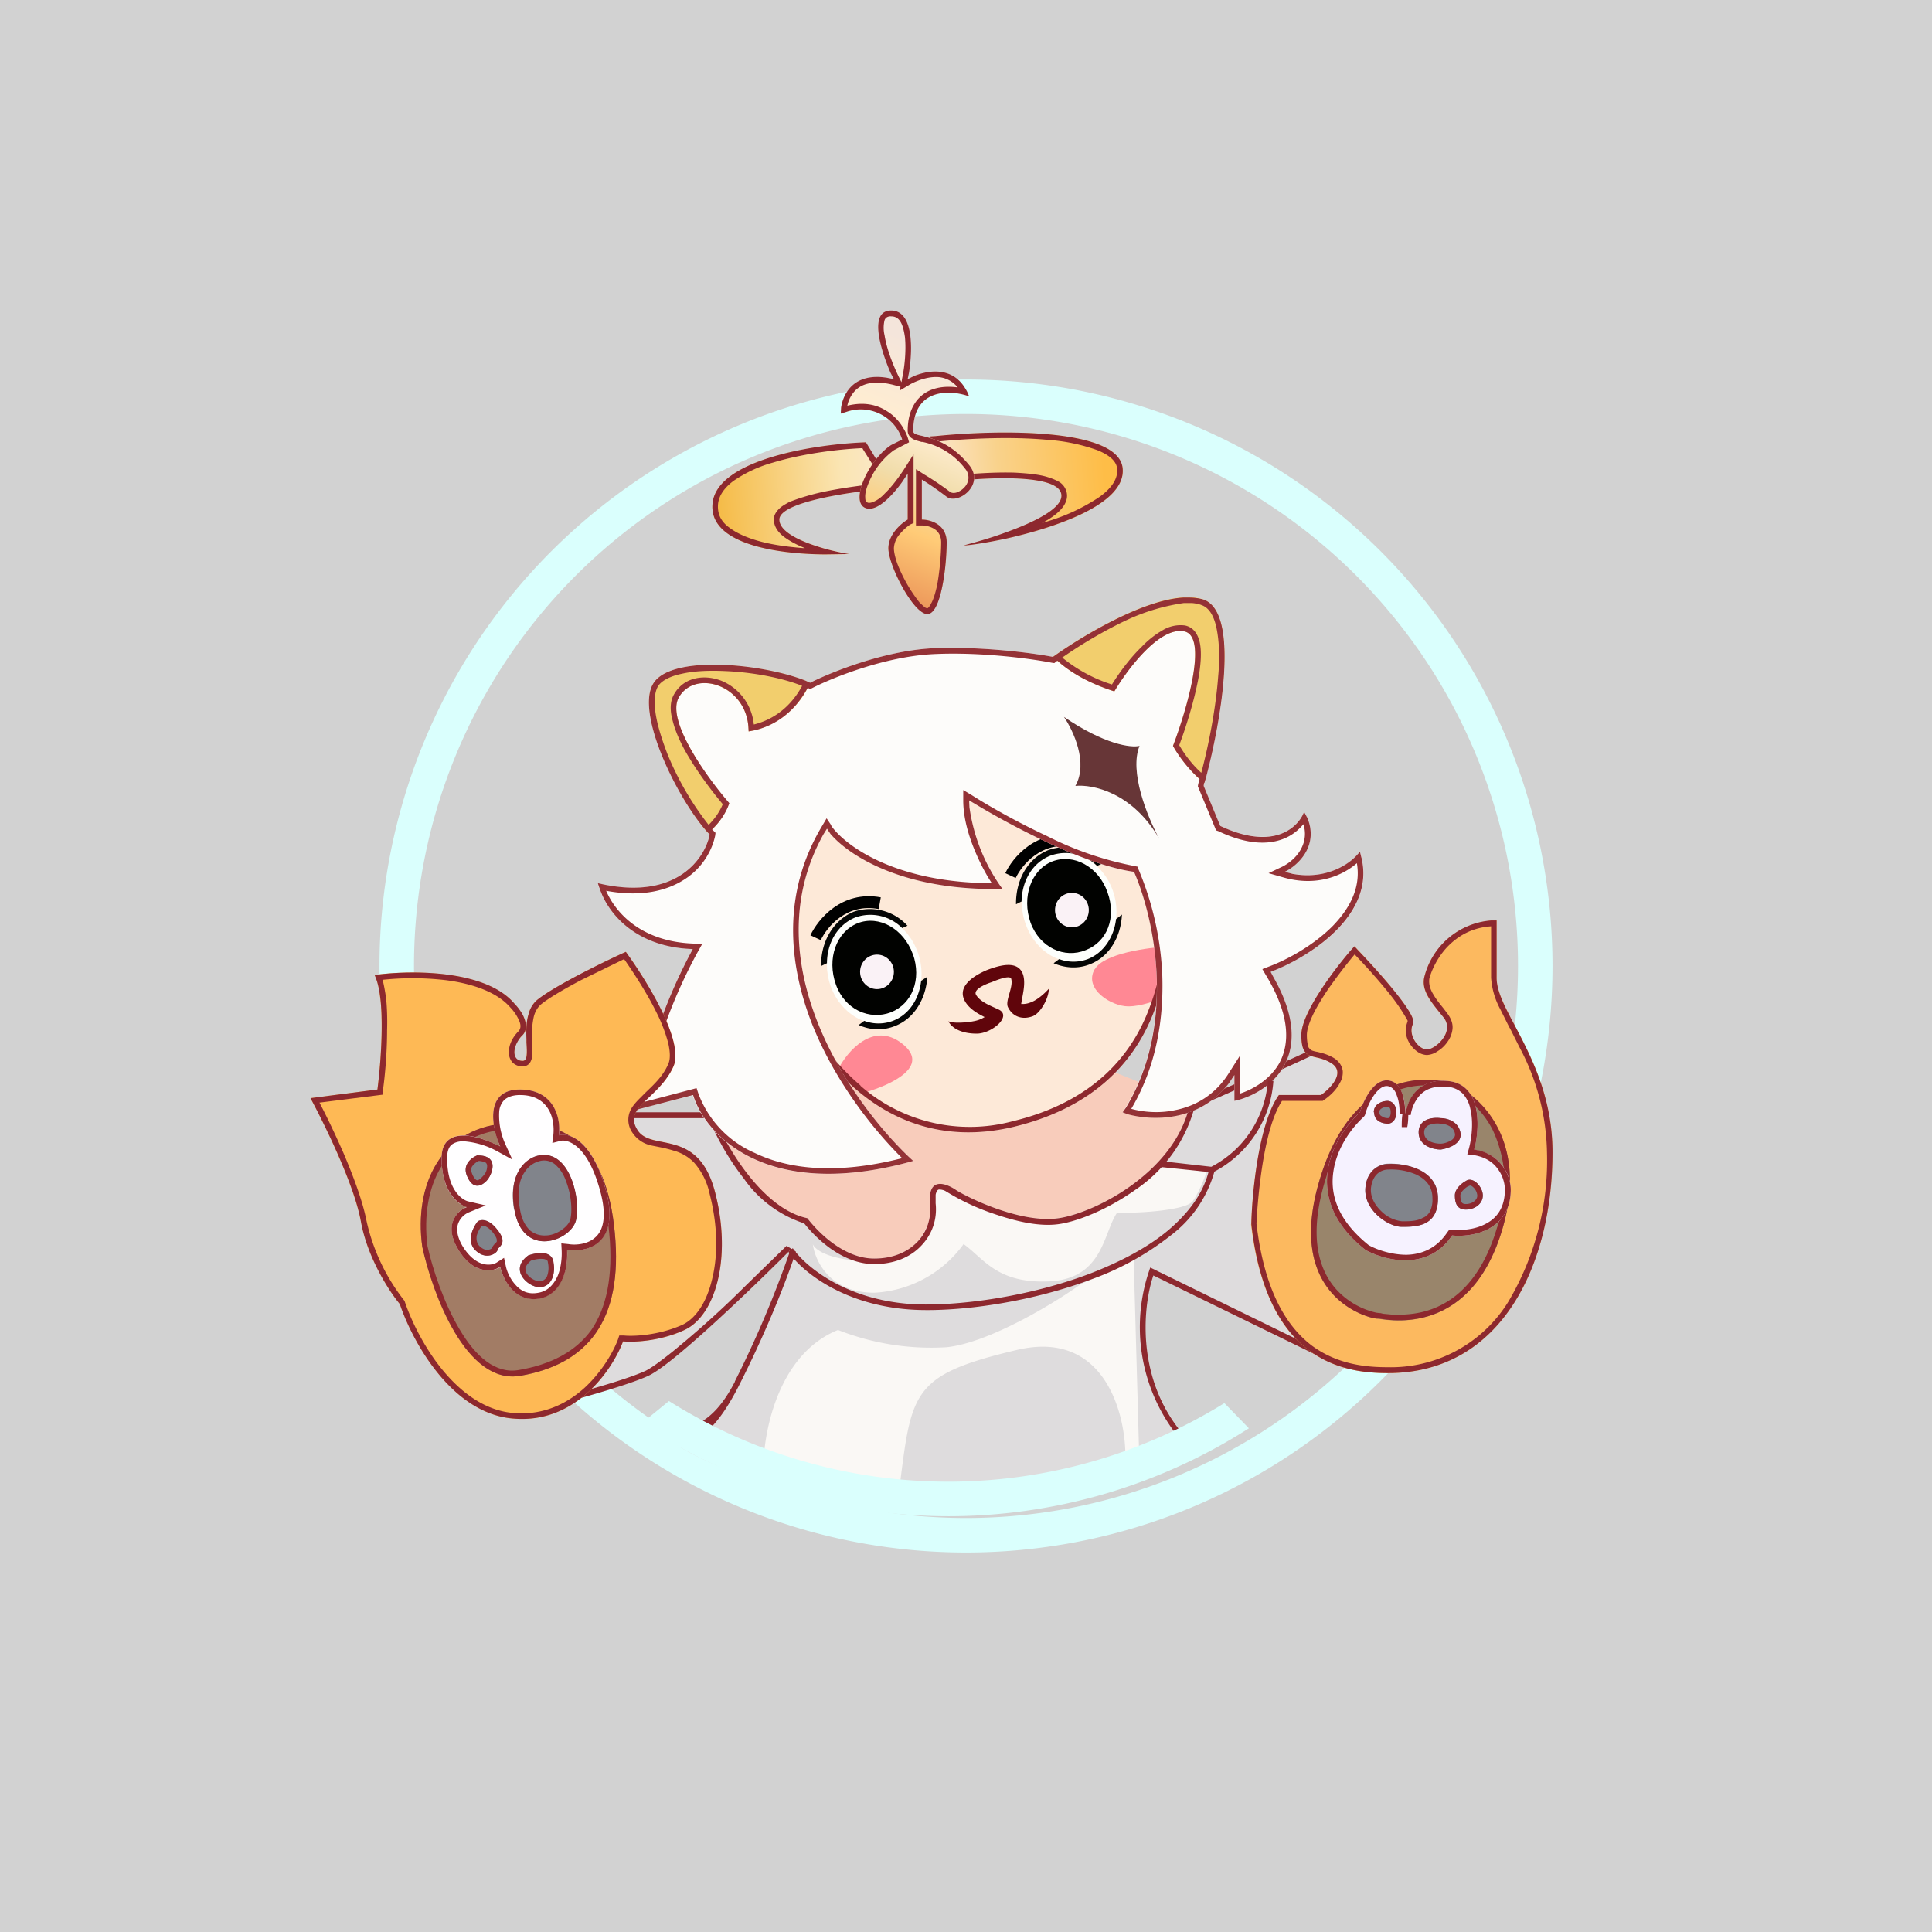 ﻿<?xml version="1.0" standalone="no"?>
<!DOCTYPE svg PUBLIC "-//W3C//DTD SVG 1.1//EN" 
"http://www.w3.org/Graphics/SVG/1.1/DTD/svg11.dtd">
<svg width="56" height="56" viewBox="0 0 56 56" xmlns="http://www.w3.org/2000/svg"><path fill="#D2D2D2" d="M0 0h56v56H0z"/><path fill-rule="evenodd" d="M28 44a16 16 0 1 0 0-32 16 16 0 0 0 0 32Zm0 1a17 17 0 1 0 0-34 17 17 0 0 0 0 34Z" fill="#DAFFFD"/><path d="m28.98 29.75-8.33 2.4c.57 2.66 2.18 4.24 4.2 4.5 1.62.19 2.4-1.3 2.35-2 .2.16 1.08.82 3.16.75 2.42-.09 3.83-2.08 4.45-3.32l-5.83-2.33Z" fill="#F8CCBB"/><path d="M20.65 14.64c-.07 1.33 2.61 1.5 3.96 1.42-.67-.12-2.02-.47-2.02-1s2.21-.83 3.32-.91l-.81-1.33c-1.46.05-4.39.5-4.45 1.82Z" fill="url(#al1ozoorj)"/><path d="M32.54 13.57c-.13-1.2-3.77-1.11-5.58-.92l.4 1.33c1.08-.14 3.27-.27 3.4.33.13.6-1.83 1.25-2.83 1.5.49 0 4.77-.75 4.61-2.24Z" fill="url(#bl1ozoorj)"/><path fill-rule="evenodd" d="m23.91 16.07.7-.01a7.04 7.04 0 0 1-.68-.15c-.64-.18-1.34-.47-1.34-.85 0-.5 1.99-.8 3.14-.9l.18-.01-.81-1.33c-1.46.05-4.39.5-4.45 1.82-.06 1.13 1.86 1.42 3.26 1.43Zm1.1-3.08c-.72.03-1.75.16-2.61.42a3.8 3.8 0 0 0-1.14.53c-.28.21-.44.45-.45.71-.01.27.1.48.34.65.24.18.58.32.99.42.37.09.79.14 1.19.17l-.04-.02c-.22-.09-.42-.2-.58-.32-.15-.12-.28-.28-.28-.5 0-.12.07-.22.15-.3.08-.08.19-.14.3-.2.25-.1.57-.2.92-.28.6-.13 1.3-.22 1.83-.27L25 13Zm2.11-.35-.16.01.4 1.33c1.08-.14 3.27-.27 3.4.33.09.4-.76.82-1.63 1.13-.43.16-.87.28-1.2.37.15 0 .63-.07 1.24-.2 1.42-.32 3.48-1 3.37-2.04-.12-1.16-3.56-1.12-5.42-.93Zm.05.16.3 1c.55-.06 1.3-.12 1.95-.1.36.02.7.05.95.13.13.04.25.09.35.15.1.07.17.17.2.3.05.25-.12.46-.3.61-.12.1-.26.19-.42.27l.23-.07a5.55 5.55 0 0 0 1.43-.68c.38-.27.55-.55.52-.83-.02-.2-.2-.38-.57-.53a5.32 5.32 0 0 0-1.44-.3c-1.06-.1-2.3-.04-3.2.05Z" fill="#8D282E"/><path d="M25.83 9c-.72 0-.25 1.33.08 2-1.23-.32-1.54.53-1.54.99 1.1-.4 1.65.33 1.78.75l-.32.16c-.65.42-1.22 1.66-.73 1.83.39.13.97-.61 1.21-1v1.33c-.19.11-.56.43-.56.83 0 .5.72 1.9 1.13 1.9.4 0 .56-1.4.56-2.07 0-.53-.48-.66-.72-.66V13.9c.13.08.47.3.72.5.33.24 1.12-.35.65-.92-.8-1-1.62-.74-1.62-1 0-1.26 1.14-1.18 1.62-.99-.39-1-1.35-.75-1.78-.5.14-.66.23-1.99-.48-1.99Z" fill="url(#cl1ozoorj)"/><path fill-rule="evenodd" d="m26.1 11.21-.23-.06c-.58-.14-.9-.01-1.08.17a.9.9 0 0 0-.23.44c.48-.12.86-.03 1.15.16.33.2.52.53.6.76l.04.14-.44.23a2.2 2.2 0 0 0-.72.92c-.08.18-.12.34-.11.45 0 .06.01.1.02.11l.05.04c.04.01.1.01.2-.04.09-.04.2-.12.3-.23.21-.2.4-.47.53-.66l.3-.47v1.99l-.09.04c-.08.05-.2.15-.3.27a.67.67 0 0 0-.18.42c0 .1.03.25.1.45a4.39 4.39 0 0 0 .64 1.12l.15.14c.05.03.07.03.08.03 0 0 .04 0 .11-.14.07-.12.12-.3.17-.51.08-.43.12-.93.12-1.26 0-.2-.09-.32-.2-.39a.71.71 0 0 0-.36-.1h-.17V13.6l.25.16c.14.08.48.3.74.5.03.02.08.04.17.02a.53.53 0 0 0 .24-.15.43.43 0 0 0 .12-.25.4.4 0 0 0-.1-.3 2.07 2.07 0 0 0-1.23-.77h-.03l-.14-.04a.47.47 0 0 1-.16-.08.26.26 0 0 1-.1-.2c0-.35.08-.61.22-.82a1 1 0 0 1 .52-.39c.24-.08.49-.08.71-.05a.8.8 0 0 0-.56-.3c-.3-.02-.61.1-.8.2l-.32.19.02-.1Zm.03-.13-.08-.16c-.16-.33-.35-.8-.41-1.2a.92.92 0 0 1 0-.44.16.16 0 0 1 .06-.08.21.21 0 0 1 .13-.03c.12 0 .2.05.26.14.07.1.11.26.14.46.04.39-.01.87-.08 1.19l-.02.12Zm1.86.2c.04.06.07.13.1.21a1.5 1.5 0 0 0-.2-.06c-.55-.13-1.42-.06-1.42 1.06 0 .09.1.11.28.15.3.08.82.2 1.34.84.47.57-.32 1.16-.65.92a9.2 9.2 0 0 0-.72-.5v1.16c.24 0 .72.13.72.66 0 .67-.16 2.08-.56 2.08s-1.13-1.41-1.13-1.91c0-.4.37-.72.56-.83v-1.33l-.16.24c-.28.39-.73.87-1.05.76-.49-.17.08-1.41.73-1.83l.32-.16a1.26 1.26 0 0 0-1.62-.8l-.16.05.01-.18c.07-.44.4-1.01 1.33-.86l.2.04a5.92 5.92 0 0 1-.1-.19c-.3-.7-.63-1.8.02-1.8.64 0 .63 1.09.52 1.79l-.04.2.18-.09c.44-.18 1.13-.27 1.5.38Z" fill="#8D282E"/><path d="M29.39 32.66c-3.89.93-6.04-2.38-6.64-4.15-.54-2.05-.47-6.36 4.13-7.23 5.74-1.07 6.88 3.9 6.96 4.82.08.91.4 5.4-4.45 6.56Z" fill="#FDE9D8"/><path d="M26.15 30.25c-.84-.66-1.59.22-1.86.75.16.16.57.55.8.66.74-.22 1.9-.75 1.06-1.41ZM31.73 28.1c.26-.47 1.57-.64 2.19-.67 0 .66-.16 1.27-.25 1.5-.16.07-.58.24-.97.24-.48 0-1.3-.5-.97-1.08Z" fill="#FF8894"/><path fill-rule="evenodd" d="M24.94 31.47a4.8 4.8 0 0 0 4.41 1.03c2.37-.57 3.46-1.94 3.96-3.27a6.25 6.25 0 0 0-.95-6.17c-.98-1.19-2.64-2.14-5.45-1.61-2.24.42-3.36 1.67-3.87 3.06-.5 1.4-.4 2.95-.13 3.95.29.86.96 2.1 2.03 3Zm-2.19-2.96c.6 1.77 2.75 5.08 6.64 4.15 4.85-1.17 4.53-5.65 4.45-6.56-.08-.91-1.22-5.9-6.96-4.82-4.6.87-4.67 5.18-4.13 7.23Z" fill="#8D282E"/><path d="M21.28 40.07c-.89 1.77-1.04 2.07-1.58 1.87.84.5 3.22 1.58 5.84 1.5 3.9-.11 7.97-.63 9.02-1.57a4.91 4.91 0 0 1-1.13-4.9l5.1 2.5L40.63 29c-.58.6-4.4 2.22-6.15 3-.4 1.98-2.76 3.16-3.8 3.31-1.13.17-2.75-.66-3-.83-.23-.16-.8-.41-.72.42.08.83-.54 1.58-1.62 1.58-.89 0-1.64-.78-1.94-1.17-1.3-.26-2.37-2.07-2.75-3.07h-4.13l-1.37 8.72c.92-.22 2.93-.75 3.64-1.08.71-.33 3.05-2.57 4.13-3.65a28 28 0 0 1-1.62 3.81l-.02.03Z" fill="#DEDCDD"/><path d="M24.29 38.55c-1.81.73-2.24 3.18-2.16 4.4 1.1.32 2.92.5 3.9.5.4-3.08.28-3.57 3.44-4.32 2.52-.6 3.15 1.8 3.15 3.07h.4l-.16-5.72-1.53.74c-.78.56-2.66 1.7-3.89 1.83a7.36 7.36 0 0 1-3.15-.5Z" fill="#FAF8F5"/><path d="M25.34 37.47c-1.3 0-1.72-.94-1.78-1.41.04.14.45.5 1.78.5 1.46 0 1.78-1.5 1.78-2.16.57.17 1.7 1.25 3.8.91a7.03 7.03 0 0 0 2.75-1.57l1.3.24c-.06.17-.21.57-.4.84-.2.26-1.54.35-2.19.33-.4.58-.4 1.9-1.94 1.99-1.54.08-1.92-.66-2.51-1.08a3.4 3.4 0 0 1-2.59 1.41Z" fill="#FAF8F5"/><path d="M31.12 24.55c-.93-.18-1.5.52-1.68.9l-.3-.14c.2-.44.9-1.3 2.04-1.08l-.06.32Z"/><path d="M32.25 25.8c.3.83-.02 1.72-.72 2-.7.27-1.5-.18-1.8-1.01-.3-.83.02-1.72.72-1.99s1.5.18 1.8 1Z" fill="#FDFFFC"/><path d="M31.95 25.03a1.46 1.46 0 0 0-1.56-.39c-.61.24-.95.88-.94 1.57l.16-.08c.01-.6.32-1.13.84-1.33a1.3 1.3 0 0 1 1.35.3l.15-.07Zm.57 1.48-.17.13c-.06.52-.36.98-.82 1.16-.27.1-.56.1-.83 0l-.16.12c.33.14.7.17 1.05.03.57-.22.9-.8.93-1.44Z" fill="#040605"/><path d="M32.1 25.86c.27.74-.01 1.44-.63 1.68-.61.25-1.33-.06-1.6-.8-.26-.74.02-1.53.63-1.77.62-.24 1.34.15 1.6.89Z" fill="#010200"/><ellipse cx="31.07" cy="26.38" rx=".49" ry=".5" fill="#FAF2F6"/><path d="M21.3 40.04a30.4 30.4 0 0 0 1.61-3.81l-.25.25c-1.15 1.14-3.21 3.1-3.87 3.4-.67.31-2.5.8-3.47 1.04l-.17.04 1.37-8.72h4.13c.38 1 1.46 2.8 2.75 3.07.3.39 1.05 1.17 1.94 1.17 1.08 0 1.7-.75 1.62-1.58-.08-.83.49-.58.73-.42.24.17 1.86 1 3 .83 1.03-.15 3.39-1.33 3.8-3.32l.78-.34c1.74-.76 4.33-1.9 5.16-2.48.09-.06.16-.12.2-.17l-2.1 10.46-5.1-2.49-.05.16c-.28 1-.4 3.06 1.07 4.62l-.13.1a5.1 5.1 0 0 1-1.04-4.93l.06-.18 5.07 2.48 1.98-9.83-.03.02a35.6 35.6 0 0 1-2.3 1.17c-.91.43-1.91.86-2.72 1.22l-.72.31a4.2 4.2 0 0 1-1.7 2.37c-.8.57-1.67.92-2.22 1-.6.09-1.32-.1-1.9-.3a6.6 6.6 0 0 1-1.4-.66.39.39 0 0 0-.18-.04c-.03 0-.05.02-.07.06a.31.31 0 0 0-.03.09v.25c.05.46-.1.9-.42 1.23-.31.33-.78.53-1.36.53-.49 0-.93-.21-1.28-.46a3.88 3.88 0 0 1-.75-.72 3.43 3.43 0 0 1-1.75-1.3 7.59 7.59 0 0 1-1.02-1.75h-3.88l-1.31 8.33c.45-.11 1.06-.27 1.65-.44.71-.2 1.38-.41 1.72-.57.16-.08.42-.27.76-.54a27.9 27.9 0 0 0 2.14-1.93l1.18-1.15.27.17c-.17.53-.72 2.04-1.63 3.84-.62 1.23-1.14 1.67-1.8 1.77l-.42-.44c.64-.01 1.38-.03 2.08-1.4Z" fill="#8D282E"/><path d="M29.06 25.77c-3.1.06-4.69-1.14-5.1-1.75-2.26 3.79.73 8 2.51 9.63-4.27 1.2-6.04-.77-6.39-1.9l-1.61.4a14.9 14.9 0 0 1 1.61-4.64c-1.87-.07-2.61-1.3-2.75-1.9 2.27.52 3.1-.73 3.24-1.42-.9-.94-2.19-3.55-1.62-4.4.57-.85 3.37-.52 4.53 0 .6-.3 2.14-.93 3.56-1 1.42-.06 2.91.14 3.48.25 1-.72 3.27-2.05 4.37-1.66 1.1.4.46 3.77 0 5.4l.48 1.16c1.56.73 2.27.03 2.43-.41.52.93-.16 1.55-.57 1.74 1.17.33 1.95-.25 2.19-.58.58 1.8-1.48 3.07-2.6 3.48 1.5 2.46-.07 3.52-1.04 3.74v-.75c-.9 1.46-2.54 1.33-3.24 1.08 1.62-2.52.9-5.7.33-6.97-1.5-.2-3.8-1.47-4.78-2.08 0 1 .65 2.13.97 2.58Z" fill="#FDFCFA"/><path d="M30.52 19.04c.37.36.94.73 1.78 1 .38-.64 1.3-1.88 2.02-1.74.71.13.08 2.27-.32 3.32.15.27.47.72.9 1.08.46-1.66 1.07-4.92-.01-5.32-1.1-.4-3.37.94-4.37 1.66ZM20.52 24.14c-.88-.98-2.12-3.53-1.57-4.35.56-.83 3.37-.53 4.53 0a2.36 2.36 0 0 1-1.78 1.41c0-1.33-1.54-1.82-2.02-1-.39.67.8 2.33 1.45 3.08a1.9 1.9 0 0 1-.6.86Z" fill="#F2CE6D"/><path fill-rule="evenodd" d="m34.9 22.7-.01.08.48 1.16c1.36.64 2.07.19 2.34-.23a.93.93 0 0 0 .09-.18l.1.19c.27.68-.11 1.18-.46 1.43a1.4 1.4 0 0 1-.2.12l.23.06c.88.16 1.52-.2 1.82-.5l.13-.14.05.2c.36 1.6-1.4 2.77-2.49 3.22l-.15.06.08.15c1.27 2.22-.02 3.26-.97 3.55l-.16.04v-.75l-.16.24c-.86 1.12-2.2 1.09-2.92.9a2.25 2.25 0 0 1-.16-.06l.1-.14c1.5-2.5.78-5.58.23-6.83-1.41-.19-3.57-1.34-4.61-1.97a14.8 14.8 0 0 1-.17-.1l.01.2a5.24 5.24 0 0 0 .96 2.37h-.2c-2.75.01-4.26-.98-4.79-1.6l-.1-.15-.1.16c-2.03 3.64.7 7.65 2.46 9.34l.14.13-.18.05c-4.14 1.09-5.86-.84-6.2-1.96l-1.62.42.03-.18a15.16 15.16 0 0 1 1.58-4.47l-.18-.01c-1.58-.12-2.3-1.1-2.51-1.72a1.57 1.57 0 0 1-.06-.18l.18.04c2.13.43 2.93-.78 3.06-1.45-.9-.94-2.19-3.55-1.62-4.4.55-.82 3.17-.55 4.4-.06l.13.06c.6-.3 2.14-.93 3.56-1 1.42-.06 2.91.14 3.48.25.84-.6 2.59-1.65 3.78-1.72h.16c.15 0 .3.02.43.06 1.04.38.52 3.44.07 5.15l-.05.17Zm-10.8 1.23-.14-.21-.13.22c-1.17 1.95-.98 4-.28 5.77.65 1.62 1.73 3 2.6 3.86-1.96.5-3.34.3-4.27-.15a3.03 3.03 0 0 1-1.64-1.73l-.05-.15-1.52.4a14.81 14.81 0 0 1 1.55-4.34l.14-.25h-.27c-1.55-.06-2.27-.94-2.52-1.53 1.02.19 1.76 0 2.27-.33.55-.35.81-.88.89-1.27l.01-.08-.1-.1c.21-.2.4-.46.5-.76-.65-.75-1.85-2.41-1.46-3.07.46-.8 1.9-.38 2.01.83l.01.16.16-.03c.45-.1 1.1-.4 1.55-1.23l.08.03.06-.03c.59-.3 2.1-.91 3.5-.98 1.4-.07 2.88.14 3.44.25l.07.01.05-.04.04-.03c.36.33.9.65 1.65.89.38-.64 1.31-1.88 2.02-1.74.71.13.08 2.27-.32 3.32.13.24.4.63.77.96l-.04.15-.01.06.53 1.28.06.02c.8.38 1.4.4 1.85.24.28-.1.48-.27.62-.44a.9.9 0 0 1-.06.7c-.13.26-.37.44-.55.53l-.4.19.42.12c1 .29 1.75-.07 2.14-.41.12.7-.2 1.3-.69 1.81-.56.57-1.33.99-1.87 1.19l-.18.07.1.17c.73 1.2.68 2.01.4 2.54-.26.47-.73.76-1.15.9v-1.1l-.3.47c-.42.69-1.02 1-1.59 1.11-.47.1-.93.05-1.26-.04.74-1.25.94-2.63.9-3.86A8.86 8.86 0 0 0 33 25.2l-.03-.08-.1-.02a9.59 9.59 0 0 1-2.53-.87c-.88-.41-1.7-.88-2.17-1.18l-.25-.15v.3c0 .53.17 1.08.38 1.56.14.32.3.62.45.84-2.87-.01-4.3-1.14-4.66-1.67Zm10.46-6.45c.1.01.2.03.27.06.2.07.35.28.43.66.08.38.1.87.05 1.4-.07.95-.28 2.01-.49 2.8-.3-.27-.51-.58-.64-.8.2-.53.44-1.3.56-1.96.06-.34.09-.68.05-.94-.04-.26-.16-.51-.44-.57a1 1 0 0 0-.67.15c-.21.12-.42.29-.6.48-.35.34-.65.76-.85 1.08a4.32 4.32 0 0 1-1.44-.78c.5-.35 1.22-.79 1.94-1.12a5.94 5.94 0 0 1 1.58-.46h.25Zm-13.61 5.83c-.1.24-.24.43-.41.6a8.54 8.54 0 0 1-1.2-2.07c-.16-.42-.29-.83-.34-1.18-.05-.36-.02-.62.08-.78.1-.15.34-.28.68-.35.35-.08.77-.1 1.22-.08.83.03 1.7.2 2.27.43-.4.74-.99 1.02-1.4 1.12a1.53 1.53 0 0 0-.92-1.26c-.49-.2-1.1-.13-1.39.38-.13.22-.12.5-.04.78.07.28.21.6.38.9.32.56.75 1.13 1.07 1.51Z" fill="#943236"/><path d="M36.26 35.48c.46 3.98 2.67 4.32 3.97 4.32 3.31 0 4.77-3.16 4.77-6.4 0-2.59-1.62-4.06-1.62-5.06v-1.66a2.17 2.17 0 0 0-2.1 1.66c-.08.42.24.75.57 1.16.32.42-.25.92-.49.92s-.57-.42-.4-.75c.12-.27-1.08-1.6-1.7-2.24-.52.58-1.54 1.9-1.54 2.57 0 .83.4.5.89.83.39.27-.05.72-.32.91h-1.22c-.58.8-.78 2.83-.8 3.74Z" fill="#FCB95F"/><path fill-rule="evenodd" d="M38.29 31.74h-1.22c-.58.8-.78 2.83-.8 3.74.45 3.98 2.66 4.32 3.96 4.32 3.31 0 4.77-3.16 4.77-6.4 0-1.6-.62-2.77-1.09-3.67-.3-.56-.53-1-.53-1.39v-1.66h-.16a2.17 2.17 0 0 0-1.94 1.66c-.07.36.17.66.45 1.01l.12.15c.32.42-.25.92-.49.92s-.57-.42-.4-.75c.12-.25-.95-1.45-1.59-2.12l-.11-.12a9.3 9.3 0 0 0-.11.12c-.54.63-1.43 1.83-1.43 2.45 0 .55.18.59.44.65.13.03.28.07.45.18.39.27-.05.72-.32.91Zm.97-4.07c-.24.29-.56.7-.83 1.1-.16.25-.3.48-.4.7-.1.22-.15.4-.15.53 0 .2.03.3.05.36.03.04.06.07.1.09a.9.9 0 0 0 .16.04l.12.03c.11.03.25.08.39.17.13.1.2.21.22.35a.6.6 0 0 1-.09.36c-.1.2-.3.38-.45.48l-.04.03h-1.18c-.25.38-.42 1-.54 1.69-.12.7-.18 1.42-.2 1.87.23 1.96.88 2.98 1.6 3.53.74.55 1.57.63 2.2.63a4 4 0 0 0 3.5-1.9 8.02 8.02 0 0 0 1.12-4.33 6.7 6.7 0 0 0-.8-3.05l-.27-.54-.02-.03-.26-.52a2.24 2.24 0 0 1-.27-.92v-1.49c-.59.04-1 .31-1.29.62-.31.34-.46.73-.5.9-.02.15.02.3.12.46.08.14.18.26.3.41l.12.16c.1.14.15.29.13.44a.78.78 0 0 1-.16.38c-.07.1-.17.19-.27.25a.6.6 0 0 1-.31.11.5.5 0 0 1-.28-.1.8.8 0 0 1-.21-.22.69.69 0 0 1-.07-.65v-.03a5.69 5.69 0 0 0-.53-.78c-.32-.4-.7-.82-1-1.13Z" fill="#8D282E"/><path d="M38.29 34.07c.9-2.86 2.9-2.96 3.8-2.66.8.33 2.23 1.65 1.45 4.24-.97 3.23-3.48 2.57-3.64 2.57-.16 0-2.75-.58-1.61-4.15Z" fill="#99856B"/><path fill-rule="evenodd" d="M40.26 31.7c-.68.33-1.38 1.03-1.82 2.42-.55 1.74-.19 2.71.29 3.25a2.23 2.23 0 0 0 1.17.68l.08.01h.03l.08.02.32.03c.26 0 .6-.01.96-.12.72-.22 1.55-.82 2.02-2.4a3.7 3.7 0 0 0-.12-2.83 2.6 2.6 0 0 0-1.24-1.2 2.43 2.43 0 0 0-1.77.15Zm1.83-.29c-.9-.3-2.9-.2-3.8 2.66-1.14 3.57 1.45 4.15 1.61 4.15h.08c.47.08 2.67.4 3.56-2.57.78-2.6-.64-3.9-1.45-4.24Z" fill="#8D282E"/><path d="M39.58 36.23c-1.94-1.53-.92-3.3-.16-3.99.1-.36.43-1.04.89-.91.33.1.42.57.43.96.08-.47.38-1.01 1.19-.96 1.03.07.97 1.35.8 2 .85.12 1.06.82 1.06 1.15 0 1.2-1.14 1.39-1.7 1.33-.71 1.06-1.97.72-2.51.42Z" fill="#F6F2FF"/><path d="M40.74 32.29c.02-.14.06-.27.12-.4.17-.33.49-.6 1.07-.56.95.06.97 1.16.84 1.83l-.04.16.16.03c.71.2.9.82.9 1.13 0 1.2-1.14 1.39-1.7 1.33-.71 1.06-1.97.72-2.51.42-1.94-1.53-.92-3.3-.16-3.99.1-.36.43-1.04.89-.91.22.06.33.28.38.54.03.13.04.28.05.41v.01Zm-1.07 3.8c.25.14.67.28 1.1.28.42-.01.86-.17 1.18-.65l.06-.08h.1c.26.03.65 0 .96-.17.31-.16.55-.46.55-.99 0-.13-.04-.36-.18-.56-.13-.2-.35-.38-.73-.44l-.18-.02.05-.18c.08-.3.13-.76.04-1.13a.93.93 0 0 0-.22-.45.7.7 0 0 0-.48-.2c-.37-.03-.6.08-.75.23a1.1 1.1 0 0 0-.28.59h-.07c0 .13-.01.25-.03.35h-.16c0-.11 0-.24.02-.37h-.08c0-.2-.02-.39-.08-.54-.05-.16-.13-.24-.23-.27-.12-.04-.26.03-.4.21s-.24.42-.29.6l-.01.03-.03.04c-.36.33-.78.9-.88 1.58-.1.65.1 1.4 1.02 2.14Z" fill="#8D282E"/><path d="M10.46 35.4c.19 1.06.83 2.04 1.13 2.4.35 1.05 1.5 3.2 3.32 3.32 1.8.14 2.85-1.44 3.15-2.24.3.03 1.07 0 1.78-.33.89-.41 1.38-2.07.89-3.98-.49-1.91-1.86-1.17-2.27-1.83-.4-.66.65-.91 1.06-1.83.32-.73-.79-2.51-1.38-3.32-.67.3-2.13 1.02-2.59 1.41-.56.5-.08 1.75-.4 1.75-.33 0-.33-.42 0-.75.26-.27-.06-.72-.24-.91-.85-1-3.05-.97-4.05-.83.32.66.19 2.49.08 3.32L9 31.83c.4.74 1.26 2.5 1.46 3.57Z" fill="#FEB955"/><path fill-rule="evenodd" d="m11.73 37.72.01.03c.17.5.54 1.29 1.08 1.95.55.67 1.25 1.2 2.1 1.26.85.06 1.52-.28 2.02-.73.5-.46.83-1.03.97-1.4l.04-.12h.13c.27.03 1.01 0 1.7-.31.38-.18.7-.64.86-1.32.17-.68.17-1.54-.07-2.47a1.98 1.98 0 0 0-.46-.92 1.31 1.31 0 0 0-.59-.34 3.81 3.81 0 0 0-.35-.09l-.3-.06a.87.87 0 0 1-.54-.37.65.65 0 0 1-.08-.59c.06-.17.2-.31.33-.44l.14-.14c.24-.23.5-.47.65-.82.06-.13.06-.33 0-.6a4.5 4.5 0 0 0-.34-.89c-.28-.57-.66-1.15-.94-1.55l-1.25.61c-.51.27-.97.54-1.18.72-.1.1-.17.23-.2.4a2.36 2.36 0 0 0-.03.68v.35c0 .07-.02.15-.05.21a.25.25 0 0 1-.23.14.4.4 0 0 1-.3-.12.43.43 0 0 1-.1-.3c0-.2.1-.42.28-.6.06-.07.08-.16.02-.3a1.28 1.28 0 0 0-.26-.39c-.39-.45-1.1-.69-1.87-.79a8.29 8.29 0 0 0-1.83-.01c.04.15.07.33.1.52.03.29.04.61.03.94 0 .65-.06 1.32-.12 1.74l-.01.13-1.83.23c.2.38.45.9.7 1.47.28.66.55 1.38.66 1.94a5.76 5.76 0 0 0 1.1 2.33l.01.02Zm-2.65-5.74c.43.82 1.2 2.42 1.38 3.42.19 1.06.83 2.04 1.13 2.4.35 1.05 1.5 3.2 3.32 3.32 1.8.14 2.85-1.44 3.15-2.24.3.03 1.07 0 1.78-.33.89-.41 1.38-2.07.89-3.98-.31-1.22-.98-1.36-1.53-1.47-.32-.06-.59-.12-.73-.36-.24-.39.02-.63.36-.95.24-.23.52-.5.69-.88.32-.73-.79-2.51-1.38-3.32-.67.3-2.13 1.02-2.59 1.41a.8.8 0 0 0-.23.4c-.07.22-.07.48-.06.72v.1c.02.3.03.53-.11.53-.3 0-.32-.37-.05-.7l.05-.05c.15-.16.1-.39 0-.59a1.53 1.53 0 0 0-.24-.32c-.8-.95-2.82-.97-3.88-.85l-.17.02.06.16c.25.76.12 2.39.02 3.16L9 31.83l.08.15Z" fill="#8D282E"/><path d="M41.12 32.82c0-.4.43-.44.64-.41.17 0 .5.08.57.41.07.33-.35.47-.57.5-.21 0-.64-.1-.64-.5ZM42.17 34.65c0-.2.21-.36.32-.42.2-.14.49.17.49.42 0 .25-.24.41-.49.41-.24 0-.32-.16-.32-.41ZM39.82 32.24c0-.26.27-.33.4-.33.09 0 .25.07.25.33 0 .27-.16.33-.24.33-.14 0-.4-.06-.4-.33ZM41.68 34.73c0-.86-1-1.02-1.45-1-.2 0-.59.14-.65.67-.08.66.65 1.16 1.05 1.16s1.05 0 1.05-.83Z" fill="#81848B"/><path d="M41.75 32.57a.67.67 0 0 0-.33.04.24.24 0 0 0-.1.08.22.22 0 0 0-.04.13c0 .13.06.2.16.26.1.05.22.07.31.07.1 0 .22-.04.32-.1a.27.27 0 0 0 .09-.1.14.14 0 0 0 .01-.1.3.3 0 0 0-.16-.21.54.54 0 0 0-.25-.07Zm.01.75c-.21 0-.64-.1-.64-.5s.43-.44.64-.41c.17 0 .5.08.57.41.07.33-.35.47-.57.5Zm.82 1.06h-.02a.62.62 0 0 0-.15.12c-.06.06-.08.11-.08.15 0 .11.02.17.04.2.01.02.04.05.12.05.09 0 .18-.03.24-.08s.09-.1.09-.17a.37.37 0 0 0-.12-.24c-.08-.07-.1-.04-.11-.04h-.01Zm-2.35-.48a.48.48 0 0 0-.28.1c-.09.07-.18.2-.21.42-.03.26.1.5.3.69a1 1 0 0 0 .6.29c.2 0 .43 0 .6-.1.08-.03.15-.09.2-.17a.78.78 0 0 0 .08-.4c0-.35-.2-.55-.46-.68a1.82 1.82 0 0 0-.82-.15Zm2.26.33c.2-.14.49.17.49.42 0 .25-.24.41-.49.41-.24 0-.32-.16-.32-.41 0-.2.21-.36.32-.42Zm-2.43-2.11c-.05.03-.08.06-.08.12s.03.1.08.12c.05.04.12.05.17.05h.01l.03-.02c.01-.02.04-.05.04-.15 0-.1-.03-.13-.04-.14a.07.07 0 0 0-.04-.02.37.37 0 0 0-.17.04Zm-.24.12c0-.26.27-.33.4-.33.09 0 .25.07.25.33 0 .27-.16.33-.24.33-.14 0-.4-.06-.4-.33Zm.4 1.5c.47-.03 1.46.13 1.46 1 0 .82-.64.82-1.05.82-.4 0-1.13-.5-1.05-1.16.06-.53.46-.66.65-.66Z" fill="#8D282E"/><path d="M15.07 39.88c-1.56.26-2.54-2.38-2.83-3.74-.25-1.82.56-3.4 2.34-3.57 1.78-.16 3 .58 3.24 3.16.24 2.57-.81 3.82-2.75 4.15Z" fill="#A27C65"/><path fill-rule="evenodd" d="M13.32 38.53c.47.8 1.05 1.3 1.72 1.18.94-.16 1.65-.54 2.1-1.16.43-.63.64-1.54.52-2.8-.12-1.27-.48-2.05-.99-2.5-.5-.45-1.2-.6-2.07-.51-.84.08-1.45.49-1.81 1.08-.37.6-.51 1.41-.4 2.3.15.66.47 1.64.93 2.41Zm-1.08-2.39c.3 1.36 1.27 4 2.83 3.74 1.94-.33 3-1.58 2.75-4.15-.24-2.58-1.46-3.32-3.24-3.16-1.78.17-2.59 1.75-2.34 3.57Z" fill="#8D282E"/><path d="M15.07 31.58c1.03 0 1.18.88 1.13 1.33.3-.09.99.13 1.38 1.66.38 1.52-.6 1.74-1.14 1.66.03.41-.1 1.27-.8 1.4-.72.14-1.06-.55-1.14-.9-.21.13-.76.23-1.21-.5-.45-.73-.03-1.14.24-1.25-.24-.05-.73-.41-.73-1.41s1.14-.64 1.7-.33c-.24-.56-.47-1.66.57-1.66Z" fill="#FFFEFF"/><path d="m16.01 33.13.03-.24c.02-.2 0-.5-.14-.73-.13-.22-.37-.42-.83-.42-.23 0-.37.07-.45.14a.54.54 0 0 0-.15.34 2 2 0 0 0 .18.95l.2.44-.42-.23a2.4 2.4 0 0 0-1-.3c-.15 0-.26.04-.34.1-.07.06-.13.17-.13.39 0 .94.45 1.21.6 1.25l.52.12-.49.2a.57.57 0 0 0-.3.3c-.06.14-.07.37.13.7.21.33.43.46.6.5.17.04.32 0 .4-.06l.19-.12.05.23c.03.16.13.39.29.56.15.17.36.28.66.22.28-.05.45-.25.56-.5.1-.25.12-.54.11-.73l-.01-.2.2.02c.24.04.57 0 .78-.19.2-.17.35-.53.17-1.26-.38-1.5-1.02-1.59-1.18-1.54l-.23.06Zm.19-.22c.05-.02.1-.02.16-.02.34.03.89.39 1.22 1.68.35 1.38-.42 1.69-.97 1.67l-.17-.01v.16c0 .45-.18 1.13-.8 1.25-.62.11-.96-.38-1.09-.75a1.38 1.38 0 0 1-.05-.17.6.6 0 0 1-.15.07c-.26.08-.7.03-1.06-.56-.36-.58-.17-.95.06-1.14a.73.73 0 0 1 .18-.1.6.6 0 0 1-.19-.1c-.24-.16-.54-.55-.54-1.32 0-.88.89-.7 1.48-.44l.22.1a2.6 2.6 0 0 1-.09-.22c-.19-.58-.25-1.43.66-1.43s1.14.69 1.14 1.15l-.01.18Z" fill="#8D282E"/><path d="M14.9 35.06c-.19-1.12.41-1.52.73-1.57.9-.17 1.22 1.32 1.06 1.9-.17.59-1.54 1.09-1.78-.33ZM13.53 34.07c-.13-.33.16-.53.32-.58.65 0 .4.58.25.74-.16.17-.4.25-.57-.16ZM13.77 36.23c-.26-.27-.05-.67.08-.83.09-.06.31-.09.57.25.32.41 0 .5 0 .58 0 .08-.32.33-.65 0ZM16.04 36.56c-.07-.33-.51-.25-.73-.17-.57.42 0 .92.32.92.33 0 .49-.34.4-.75Z" fill="#81848B"/><path fill-rule="evenodd" d="M15.66 33.65a.72.72 0 0 0-.45.32c-.14.2-.24.53-.14 1.07.05.32.17.51.3.63.13.1.28.15.45.14.16 0 .33-.07.46-.16.14-.1.22-.2.25-.3.03-.12.04-.3.02-.5a2.3 2.3 0 0 0-.15-.63c-.07-.2-.18-.35-.3-.46a.5.5 0 0 0-.44-.11Zm-.03-.16c.9-.17 1.22 1.32 1.06 1.9-.17.59-1.54 1.09-1.78-.33-.2-1.12.4-1.52.72-1.57Zm-1.92.29c-.05.05-.07.12-.03.23.07.18.14.2.15.2.03 0 .08-.02.15-.1a.52.52 0 0 0 .1-.13.45.45 0 0 0 .04-.18c0-.05-.02-.08-.04-.1-.02-.01-.08-.04-.2-.05a.45.45 0 0 0-.17.13Zm.14-.3c-.16.06-.45.26-.32.59.16.41.4.33.57.16.16-.16.4-.74-.25-.74Zm-.03 2.33c-.02.12 0 .22.07.3.12.12.22.13.29.11a.21.21 0 0 0 .08-.04.24.24 0 0 1 .05-.09l.04-.05a.23.23 0 0 0 .05-.05v-.05c0-.04-.03-.1-.1-.2-.18-.22-.3-.22-.34-.2a.82.82 0 0 0-.14.27Zm.03-.41c-.13.16-.34.56-.08.83.33.33.65.08.65 0 0-.02.02-.05.05-.07.07-.08.2-.2-.05-.51-.26-.34-.48-.3-.57-.25Zm1.54 1.14c-.1.08-.14.16-.16.2 0 .06 0 .11.04.18a.52.52 0 0 0 .36.22c.1 0 .17-.05.22-.13.04-.1.07-.24.03-.42 0-.04-.02-.06-.04-.07a.24.24 0 0 0-.12-.03c-.1-.01-.24.02-.33.05Zm-.08-.15c.22-.08.66-.16.73.17.08.41-.08.75-.4.75-.33 0-.9-.5-.33-.92Z" fill="#8D282E"/><path d="M25.47 26.35c-.93-.18-1.5.52-1.68.9l-.3-.14c.21-.45.9-1.31 2.04-1.1l-.06.34Z"/><path d="M26.6 27.6c.3.83-.02 1.72-.72 1.99s-1.5-.18-1.8-1c-.3-.83.02-1.73.72-2s1.5.18 1.8 1.01Z" fill="#FDFFFC"/><path d="M26.3 26.83a1.46 1.46 0 0 0-1.56-.4c-.6.25-.95.88-.94 1.57l.17-.08c0-.6.32-1.13.83-1.33a1.3 1.3 0 0 1 1.35.31l.16-.07Zm.58 1.48-.18.12c-.06.53-.35.98-.82 1.16-.27.1-.56.1-.83 0l-.16.12c.33.15.7.17 1.05.03.57-.22.9-.8.94-1.43Z" fill="#040605"/><path d="M26.46 27.65c.26.74-.02 1.44-.63 1.69-.62.24-1.34-.07-1.6-.8-.27-.75.01-1.53.63-1.78.61-.24 1.33.15 1.6.9Z" fill="#010200"/><ellipse cx="25.42" cy="28.17" rx=".49" ry=".5" fill="#FAF2F6"/><path d="M35.2 33.96a3.22 3.22 0 0 0 1.71-2.63l-.16-.01a3.05 3.05 0 0 1-1.64 2.5l-1.5-.17-.03.17 1.45.15c-.17.65-.6 1.21-1.18 1.7-.6.5-1.39.91-2.24 1.24-1.7.65-3.65.93-4.97.9-2.11-.07-3.32-1.13-3.66-1.63l-.13.1c.36.54 1.62 1.62 3.78 1.69 1.35.04 3.32-.25 5.04-.9a8.2 8.2 0 0 0 2.29-1.28 3.5 3.5 0 0 0 1.24-1.83Z" fill="#8D282E"/><path d="M28.74 28.47c-.1.03-.57.2-.44.38.13.2.41.3.62.4.45.18-.16.71-.61.71-.46 0-.73-.17-.82-.36.13.07.54.04.73 0a.9.9 0 0 0 .32-.12c-.2-.1-.41-.22-.54-.41-.32-.47.25-.8.6-.95.32-.12.92-.33 1.06.15.07.26-.02.56-.06.83a.6.6 0 0 0 .26-.04c.16-.05.38-.22.54-.4 0 .29-.26.73-.48.8-.28.1-.56.02-.7-.26-.1-.18.16-.58.09-.83-.04-.13-.52.08-.57.1Z" fill="#60050B"/><path d="M31.17 22.78c.38-.67-.06-1.6-.33-2 1.17.8 1.94.9 2.19.84-.3.74.21 2.02.57 2.69-.78-1.35-1.94-1.58-2.43-1.53Z" fill="#673637"/><path d="M35.49 40.67a15.2 15.2 0 0 1-16.1-.06l-.81.66a16.16 16.16 0 0 0 17.62.13l-.71-.73Z" fill="#DAFFFD"/><defs><linearGradient id="al1ozoorj" x1="20.73" y1="14.98" x2="32.06" y2="14.11" gradientUnits="userSpaceOnUse"><stop stop-color="#F5BA44"/><stop offset=".33" stop-color="#FAE5B3"/><stop offset=".53" stop-color="#FBEADA"/></linearGradient><linearGradient id="bl1ozoorj" x1="20.73" y1="14.98" x2="32.06" y2="14.11" gradientUnits="userSpaceOnUse"><stop offset=".53" stop-color="#FBEADA"/><stop offset=".73" stop-color="#F9D28B"/><stop offset="1" stop-color="#FEBD47"/></linearGradient><linearGradient id="cl1ozoorj" x1="25.58" y1="9.5" x2="22.93" y2="16.03" gradientUnits="userSpaceOnUse"><stop stop-color="#F4E5DB"/><stop offset=".33" stop-color="#FFEDD1"/><stop offset=".53" stop-color="#F1DDAB"/><stop offset=".73" stop-color="#FFCB77"/><stop offset="1" stop-color="#ED995B"/></linearGradient></defs></svg>